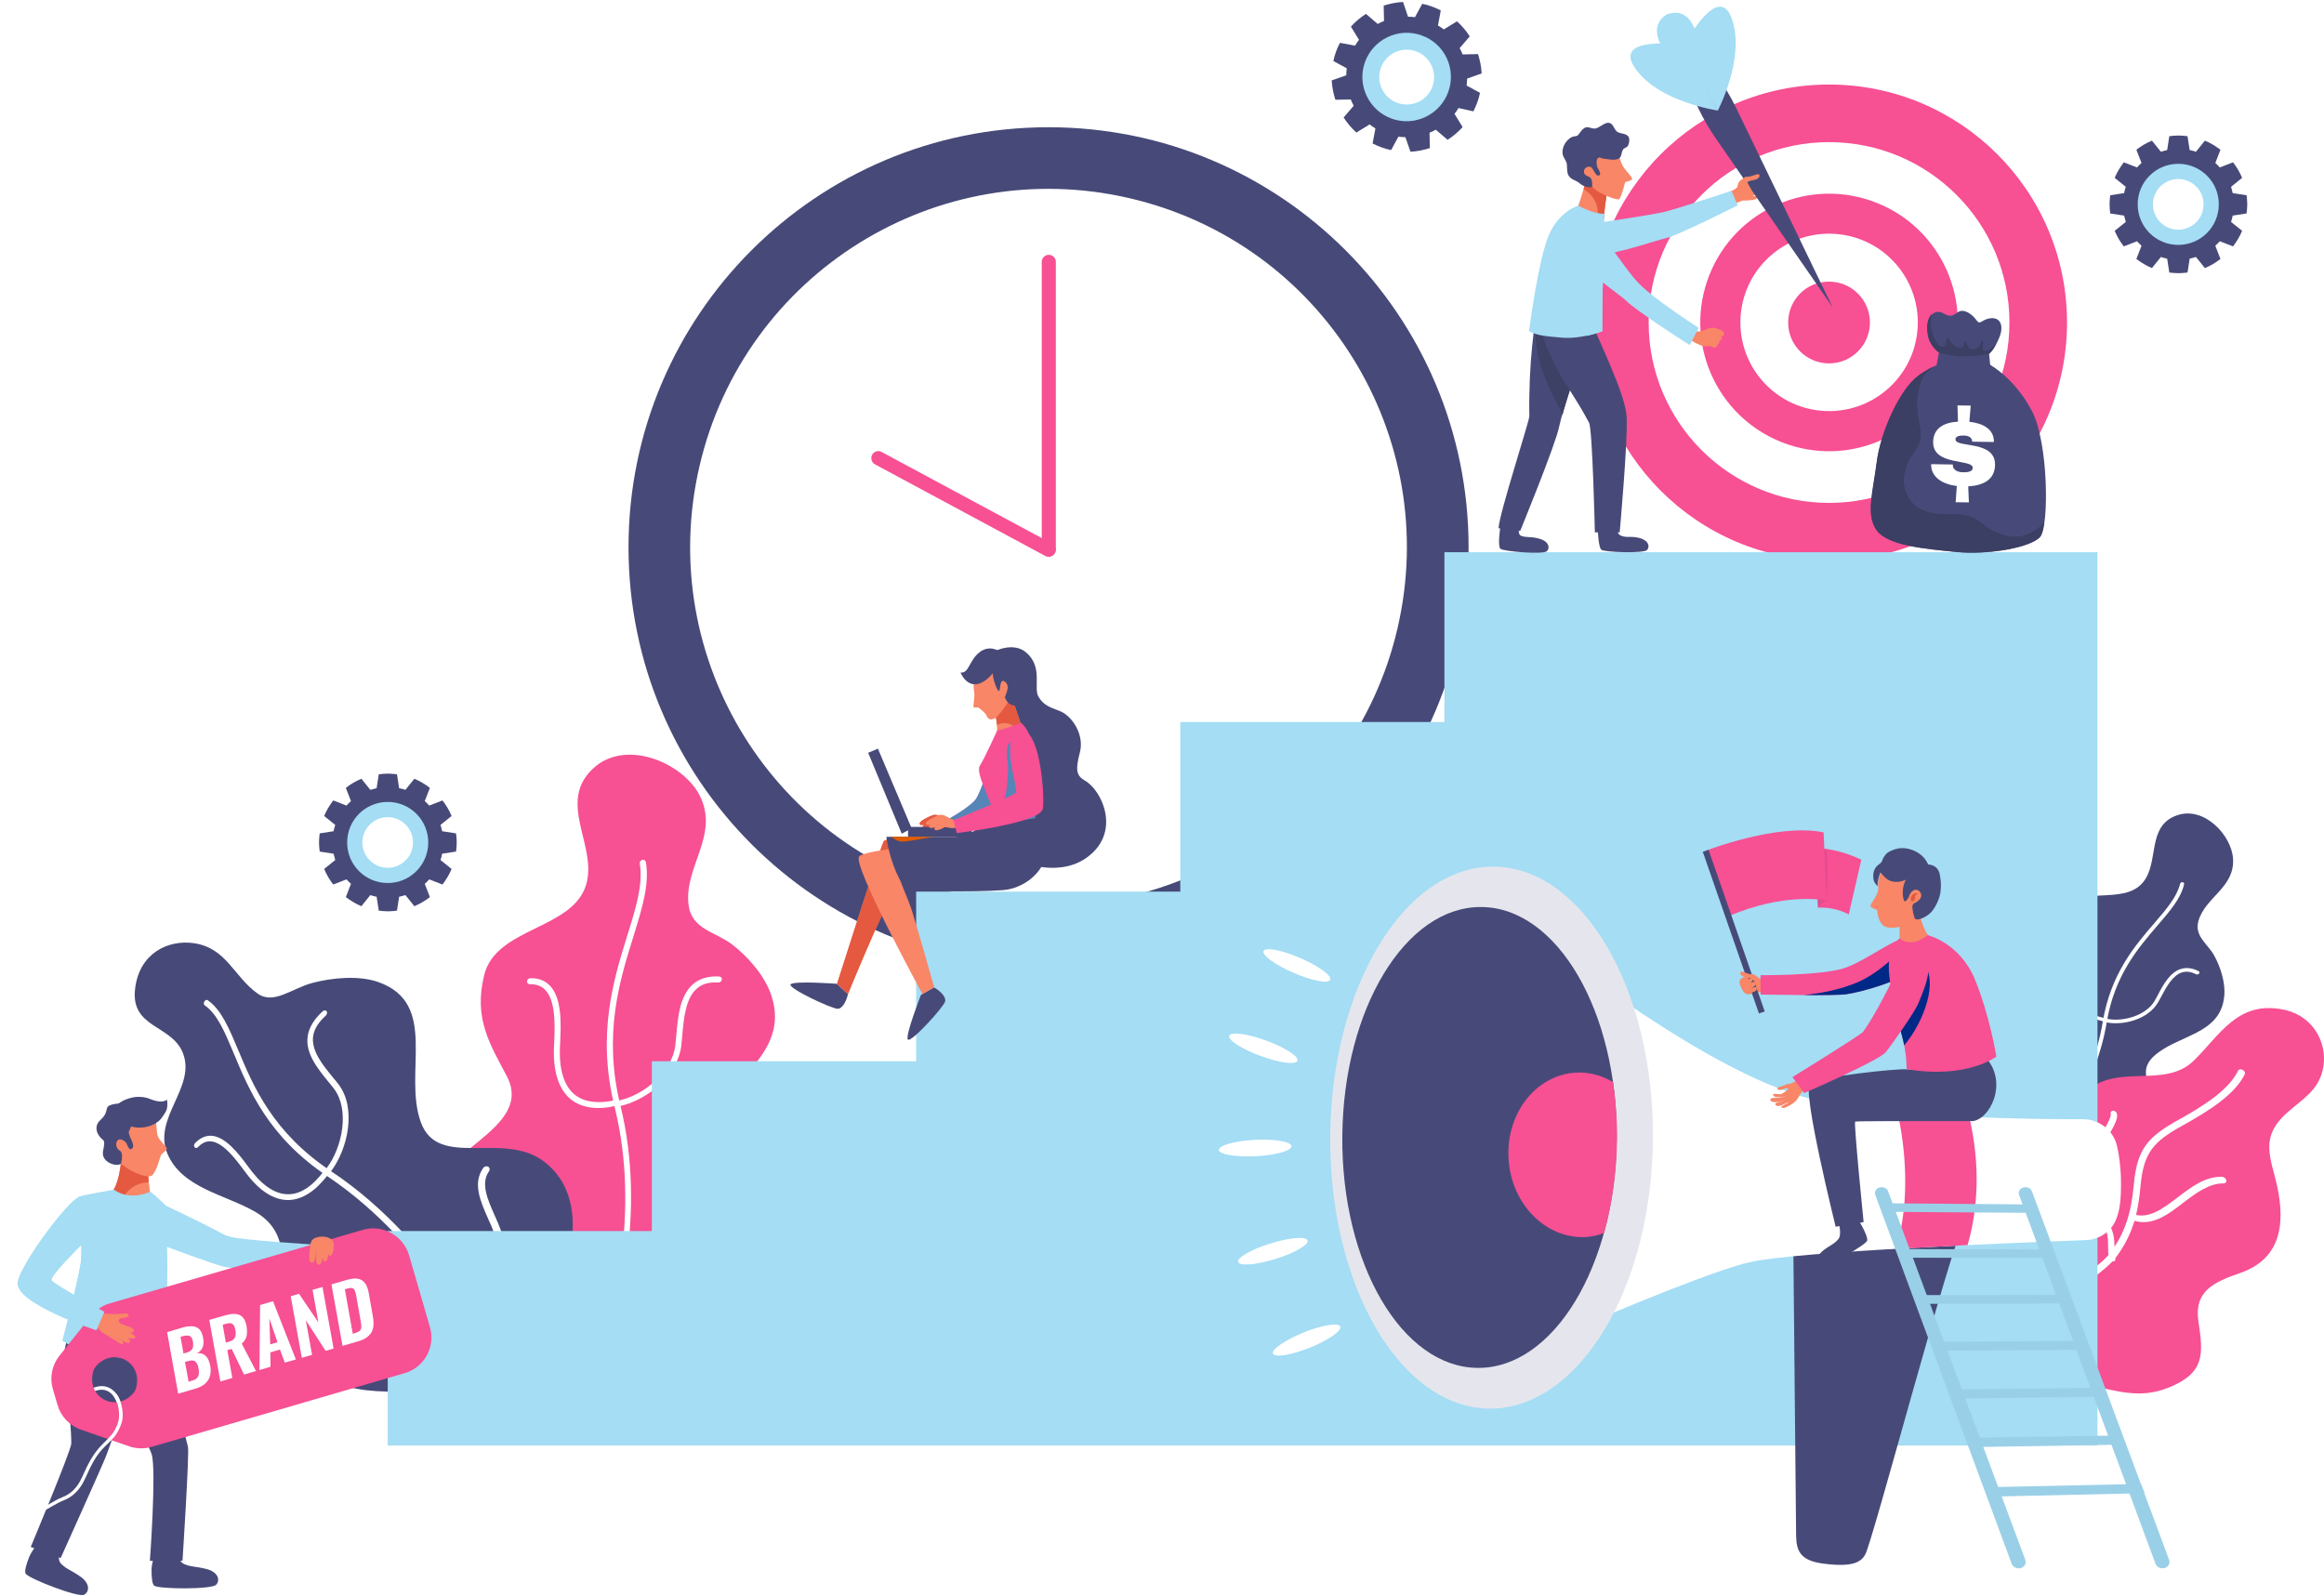 <svg width="476" height="327" viewBox="0 0 476 327" fill="none" xmlns="http://www.w3.org/2000/svg">
<g filter="url(#filter0_d_701_8558)">
<path d="M214.763 194.127C262.277 194.127 300.795 155.609 300.795 108.095C300.795 60.581 262.277 22.063 214.763 22.063C167.248 22.063 128.731 60.581 128.731 108.095C128.731 155.609 167.248 194.127 214.763 194.127Z" fill="#474A78"/>
<path d="M286.229 124.736C295.425 85.263 270.881 45.808 231.408 36.612C191.935 27.415 152.48 51.959 143.283 91.433C134.087 130.906 158.631 170.361 198.104 179.557C237.578 188.754 277.032 164.209 286.229 124.736Z" fill="white"/>
<path d="M214.83 109.925C214.017 109.925 213.373 109.281 213.373 108.502V49.621C213.373 48.842 214.017 48.198 214.797 48.198H214.83C215.61 48.198 216.254 48.842 216.254 49.621V108.502C216.254 109.281 215.61 109.925 214.83 109.925Z" fill="#F75093"/>
<path d="M216.085 109.281C215.712 109.993 214.83 110.264 214.119 109.891L179.204 91.112C178.526 90.739 178.255 89.858 178.628 89.18V89.146C179.001 88.468 179.882 88.197 180.56 88.57L215.474 107.349C216.22 107.722 216.457 108.603 216.085 109.281Z" fill="#F75093"/>
</g>
<g filter="url(#filter1_d_701_8558)">
<path d="M374.623 110.807C401.544 110.807 423.368 88.983 423.368 62.062C423.368 35.141 401.544 13.317 374.623 13.317C347.702 13.317 325.879 35.141 325.879 62.062C325.879 88.983 347.702 110.807 374.623 110.807Z" fill="#F75093"/>
<path d="M374.623 99.01C395.029 99.01 411.572 82.468 411.572 62.062C411.572 41.656 395.029 25.114 374.623 25.114C354.217 25.114 337.675 41.656 337.675 62.062C337.675 82.468 354.217 99.01 374.623 99.01Z" fill="white"/>
<path d="M399.61 70.497C404.276 56.7 396.872 41.733 383.075 37.068C369.278 32.403 354.311 39.806 349.645 53.603C344.98 67.401 352.383 82.368 366.181 87.033C379.978 91.698 394.945 84.295 399.61 70.497Z" fill="#F75093"/>
<path d="M392.659 64.333C393.928 54.379 386.886 45.281 376.932 44.013C366.978 42.744 357.88 49.785 356.612 59.74C355.344 69.694 362.385 78.792 372.339 80.06C382.293 81.328 391.391 74.287 392.659 64.333Z" fill="white"/>
<path d="M366.251 62.062C366.251 66.706 370.013 70.435 374.623 70.435C379.267 70.435 382.996 66.672 382.996 62.062C382.996 57.418 379.233 53.689 374.623 53.689C369.979 53.655 366.251 57.418 366.251 62.062Z" fill="#F75093"/>
</g>
<path d="M115.646 269.244C107.206 263.82 85.545 259.278 87.342 246.634C88.867 235.855 109.511 231.346 103.816 220.465C100.46 214.025 96.935 208.737 99.172 199.72C101.613 189.89 117.273 190.466 120.053 181.212C122.426 173.246 113.951 164.365 121.51 157.382C128.222 151.179 139.917 156.331 143.273 162.873C147.476 171.043 140.019 177.551 141.035 185.381C141.68 190.398 146.527 190.839 149.984 193.483C153.306 196.025 156.764 200.059 158.018 203.991C161.849 215.855 149.137 221.075 145.069 230.465C141.273 239.143 153.205 240.702 153.747 248.838C154.357 257.617 143.815 265.447 135.476 267.651C129.748 269.21 120.9 272.634 115.646 269.244Z" fill="#F75093"/>
<path d="M125.137 270.871C125.07 270.871 125.036 270.871 124.968 270.871C124.663 270.837 124.493 270.566 124.595 270.261C124.663 270.057 131.442 249.109 125.883 226.736C122.188 211.821 125.68 200.635 128.527 191.483C130.256 185.958 131.747 181.11 131.036 176.907C130.968 176.568 131.205 176.229 131.544 176.127C131.917 176.026 132.222 176.263 132.29 176.602C133.069 181.11 131.51 186.093 129.748 191.788C126.934 200.805 123.476 211.821 127.07 226.431C132.663 249.075 125.748 270.261 125.68 270.464C125.612 270.667 125.375 270.837 125.137 270.871Z" fill="white"/>
<path d="M126.9 226.533C126.595 226.567 126.358 226.363 126.29 226.092C126.256 225.787 126.459 225.482 126.798 225.414C131.849 224.329 137.68 219.55 138.324 214.126C138.391 213.482 138.459 212.77 138.527 212.025C138.832 208.432 139.205 203.923 141.985 201.55C143.34 200.398 145.171 199.889 147.34 200.025C147.679 200.059 147.917 200.33 147.849 200.669C147.781 201.008 147.51 201.245 147.137 201.245C145.273 201.144 143.849 201.516 142.764 202.466C140.391 204.466 140.052 208.703 139.747 212.059C139.68 212.804 139.612 213.55 139.544 214.194C138.798 220.33 132.459 225.38 126.968 226.567C126.968 226.499 126.934 226.533 126.9 226.533Z" fill="white"/>
<path d="M123.239 226.94C120.799 227.075 118.765 226.533 117.172 225.38C114.663 223.516 113.375 220.025 113.443 215.245C113.443 214.77 113.477 214.228 113.511 213.618C113.646 210.16 113.884 204.906 111.578 202.669C110.799 201.923 109.816 201.584 108.562 201.618C108.223 201.618 107.918 201.347 107.951 201.008C107.951 200.669 108.257 200.398 108.596 200.364C110.189 200.33 111.511 200.805 112.494 201.754C115.172 204.33 114.9 209.923 114.731 213.55C114.697 214.16 114.697 214.669 114.663 215.143C114.595 219.584 115.714 222.77 117.951 224.397C119.849 225.787 122.561 226.126 126.019 225.346C126.358 225.279 126.663 225.448 126.731 225.753C126.765 226.058 126.561 226.363 126.222 226.431C125.171 226.77 124.154 226.906 123.239 226.94Z" fill="white"/>
<path d="M129.985 261.956C129.273 262.024 128.561 261.99 127.883 261.786C127.578 261.718 127.442 261.413 127.578 261.142C127.714 260.871 128.019 260.702 128.324 260.769C131.815 261.718 137.205 257.685 139.273 255.176C140.12 254.125 140.73 252.532 141.374 250.837C142.493 247.82 143.679 244.702 146.662 243.753C147.001 243.651 147.306 243.787 147.34 244.092C147.408 244.363 147.205 244.668 146.9 244.77C144.561 245.515 143.476 248.329 142.459 251.075C141.781 252.837 141.171 254.532 140.188 255.719C138.324 258.024 133.883 261.583 129.985 261.956Z" fill="white"/>
<path d="M124.832 262.227C124.087 262.295 123.341 262.261 122.561 262.092C118.256 261.143 114.595 256.668 113.172 253.855C112.426 252.329 112.29 250.092 112.189 247.719C111.985 243.889 111.782 239.923 108.968 238.872C108.663 238.77 108.528 238.431 108.697 238.126C108.833 237.855 109.206 237.685 109.511 237.821C112.968 239.109 113.206 243.618 113.375 247.584C113.477 249.855 113.578 252.024 114.256 253.346C115.544 255.888 119.002 260.193 122.934 261.075C124.46 261.414 125.917 261.176 127.239 260.397C127.51 260.227 127.883 260.295 128.019 260.532C128.154 260.77 128.053 261.109 127.781 261.278C126.866 261.82 125.849 262.126 124.832 262.227Z" fill="white"/>
<path d="M413.741 231.855C410.114 226.465 398.419 218.228 402.724 211.177C406.385 205.177 419.775 207.787 419.199 199.889C418.86 195.211 418.114 191.178 421.775 186.398C425.741 181.212 434.893 185.551 438.893 180.771C442.351 176.67 439.571 169.212 445.876 167.009C451.469 165.043 457.062 171.11 457.367 175.856C457.774 181.788 451.706 183.72 450.283 188.635C449.401 191.754 452.147 193.279 453.503 195.72C454.825 198.093 455.842 201.347 455.571 204.025C454.825 212.059 445.944 211.889 441.096 216.397C436.622 220.567 443.3 224.567 441.537 229.516C439.639 234.872 431.402 236.838 425.876 235.99C422.114 235.448 415.978 235.177 413.741 231.855Z" fill="#474A78"/>
<path d="M418.961 235.245C418.927 235.245 418.894 235.211 418.86 235.211C418.69 235.109 418.656 234.906 418.792 234.77C418.894 234.668 428.283 223.991 430.69 209.279C432.317 199.483 437.232 193.754 441.3 189.042C443.74 186.195 445.876 183.72 446.52 181.042C446.588 180.839 446.791 180.669 447.029 180.703C447.266 180.737 447.401 180.941 447.334 181.178C446.656 184.059 444.452 186.602 441.944 189.517C437.944 194.161 433.097 199.788 431.503 209.381C429.029 224.228 419.504 235.041 419.402 235.143C419.3 235.245 419.097 235.278 418.961 235.245Z" fill="white"/>
<path d="M431.368 209.381C431.198 209.313 431.063 209.144 431.131 208.974C431.165 208.771 431.402 208.669 431.605 208.703C434.893 209.347 439.571 208.025 441.334 204.974C441.537 204.601 441.774 204.194 441.978 203.788C443.063 201.72 444.452 199.144 446.723 198.466C447.842 198.127 449.029 198.296 450.283 198.906C450.486 199.008 450.554 199.245 450.418 199.415C450.317 199.584 450.079 199.652 449.842 199.584C448.757 199.042 447.808 198.906 446.927 199.178C445.029 199.754 443.707 202.161 442.69 204.093C442.452 204.533 442.215 204.94 442.012 205.313C440.012 208.771 434.961 210.127 431.402 209.415L431.368 209.381Z" fill="white"/>
<path d="M429.063 208.703C427.571 208.16 426.487 207.313 425.876 206.228C424.86 204.499 424.995 202.093 426.249 199.279C426.385 199.008 426.521 198.669 426.69 198.33C427.673 196.33 429.131 193.279 428.351 191.347C428.08 190.703 427.605 190.263 426.826 189.957C426.622 189.856 426.521 189.652 426.622 189.449C426.724 189.246 426.961 189.144 427.165 189.246C428.114 189.618 428.792 190.263 429.131 191.076C430.046 193.279 428.487 196.534 427.436 198.635C427.266 198.974 427.131 199.279 426.995 199.584C425.809 202.194 425.673 204.364 426.554 205.923C427.334 207.245 428.859 208.127 431.097 208.533C431.334 208.567 431.436 208.771 431.402 208.974C431.368 209.177 431.131 209.279 430.927 209.245C430.249 209.076 429.639 208.906 429.063 208.703Z" fill="white"/>
<path d="M424.114 231.211C423.673 231.075 423.266 230.872 422.894 230.567C422.724 230.431 422.724 230.228 422.86 230.092C422.995 229.956 423.233 229.956 423.402 230.092C425.232 231.55 429.436 230.533 431.334 229.55C432.114 229.143 432.859 228.363 433.673 227.516C435.131 226.024 436.622 224.465 438.622 224.668C438.859 224.668 438.995 224.872 438.961 225.041C438.927 225.211 438.724 225.346 438.52 225.346C436.927 225.177 435.571 226.6 434.283 227.956C433.436 228.838 432.622 229.685 431.741 230.126C430.08 231.007 426.521 231.99 424.114 231.211Z" fill="white"/>
<path d="M420.961 230.024C420.521 229.889 420.08 229.651 419.673 229.346C417.368 227.685 416.351 224.092 416.216 222.058C416.148 220.974 416.656 219.618 417.199 218.16C418.046 215.855 418.961 213.448 417.572 212.092C417.436 211.957 417.436 211.72 417.605 211.584C417.775 211.448 418.012 211.448 418.182 211.618C419.91 213.279 418.894 216.025 417.978 218.397C417.47 219.787 416.961 221.075 417.029 222.058C417.131 223.889 418.08 227.346 420.182 228.872C420.995 229.448 421.91 229.685 422.927 229.584C423.131 229.55 423.334 229.685 423.368 229.855C423.402 230.024 423.266 230.194 423.029 230.228C422.283 230.295 421.605 230.228 420.961 230.024Z" fill="white"/>
<path d="M415.47 281.142C406.894 276.125 400.284 271.956 402.318 261.244C403.335 255.82 406.216 252.668 411.877 250.939C416.453 249.549 418.69 249.244 420.521 244.804C423.402 237.787 421.504 229.956 426.995 224.024C433.029 217.482 443.164 223.177 449.232 217.347C454.622 212.16 458.215 204.872 467.706 206.804C475.808 208.465 478.18 217.652 473.909 222.974C471.503 225.99 467.672 227.685 465.774 231.109C463.943 234.397 465.062 237.685 466.011 241.312C468.113 249.481 467.876 257.583 458.893 260.735C453.503 262.6 449.334 264.396 450.283 270.701C451.3 277.447 451.639 281.277 444.012 284.294C438.317 286.531 433.673 284.972 427.809 283.684C422.351 282.498 414.894 282.226 410.385 278.26L415.47 281.142Z" fill="#F75093"/>
<path d="M419.538 276.193C418.961 275.006 418.622 273.82 418.555 272.701C418.283 267.854 422.961 264.329 427.131 261.108C429.232 259.515 431.232 257.99 432.317 256.498C435.198 252.532 436.486 248.736 437.063 242.532C437.707 235.312 439.978 232.838 446.147 229.414C451.333 226.533 456.52 223.245 458.384 219.346C458.52 219.041 458.96 218.94 459.333 219.143C459.706 219.346 459.91 219.719 459.774 220.024C457.774 224.194 452.418 227.55 447.062 230.533C441.096 233.821 439.029 236.058 438.419 242.973C437.944 248.261 436.927 252.769 433.469 257.447C432.317 259.007 430.249 260.566 428.114 262.227C424.046 265.312 419.572 268.701 419.809 273.04C419.91 274.735 420.69 276.464 422.249 278.362C422.487 278.667 422.521 279.074 422.317 279.243C422.08 279.413 421.707 279.311 421.436 278.972C420.588 278.057 419.978 277.108 419.538 276.193Z" fill="white"/>
<path d="M436.181 249.447C436.114 249.312 436.08 249.176 436.08 249.041C436.114 248.702 436.453 248.566 436.825 248.668C440.046 249.82 442.927 247.617 446.012 245.278C448.723 243.21 451.571 241.007 455.062 241.041C455.469 241.041 455.876 241.346 455.978 241.719C456.079 242.092 455.842 242.397 455.469 242.397C452.418 242.363 449.706 244.431 447.096 246.431C443.91 248.871 440.656 251.346 436.724 249.922C436.453 249.786 436.283 249.651 436.181 249.447Z" fill="white"/>
<path d="M432.046 257.922C432.012 257.854 431.978 257.752 431.944 257.685C431.775 256.701 431.775 255.922 431.775 255.142C431.775 253.922 431.775 252.837 431.029 251.312C430.656 250.498 430.181 249.786 429.741 249.075C428.826 247.617 427.876 246.092 427.707 244.024C427.47 241.075 428.114 237.685 429.673 233.855C429.876 233.312 430.283 232.6 430.724 231.855C431.334 230.77 432.486 228.736 432.317 228.194C432.215 227.855 432.385 227.55 432.724 227.516C433.063 227.482 433.402 227.685 433.537 227.99C433.91 228.939 433.164 230.363 431.876 232.6C431.47 233.346 431.063 234.024 430.859 234.499C429.842 237.007 428.656 240.736 428.961 244.227C429.097 245.956 429.876 247.176 430.792 248.634C431.266 249.38 431.741 250.125 432.181 251.041C433.063 252.871 433.063 254.193 433.097 255.481C433.097 256.193 433.097 256.939 433.266 257.82C433.334 258.159 433.097 258.43 432.724 258.396C432.453 258.362 432.181 258.193 432.046 257.922Z" fill="white"/>
<path d="M90.257 285.108C77.952 284.701 66.901 287.244 60.122 274.871C54.766 265.075 62.291 253.99 52.224 248.194C46.19 244.702 37.275 243.38 34.292 236.329C31.207 228.974 40.258 222.703 37.445 215.652C35.106 209.822 26.631 210.635 27.682 202.432C28.597 195.144 34.495 192.5 39.58 193.178C46.394 194.093 47.817 199.991 52.766 203.517C56.054 205.856 59.749 202.466 63.953 201.347C68.122 200.229 73.579 199.788 77.444 201.144C89.986 205.517 82.528 219.72 86.189 229.855C89.715 239.651 103.07 231.482 111.511 237.99C121.409 245.583 117.172 261.888 109.748 270.363C104.867 275.922 98.562 285.379 90.257 285.108Z" fill="#474A78"/>
<path d="M101.443 280.769C101.375 280.803 101.341 280.837 101.274 280.871C100.901 281.006 100.46 280.837 100.291 280.498C100.155 280.227 88.562 255.346 67.105 240.973C55.004 232.906 51.004 223.279 47.885 215.787C46.055 211.415 44.495 207.686 41.919 205.923C41.716 205.788 41.682 205.449 41.851 205.144C42.021 204.838 42.326 204.737 42.529 204.872C45.309 206.771 46.902 210.601 48.8 215.109C51.885 222.499 55.851 231.956 67.783 239.889C89.681 254.397 101.511 279.684 101.613 279.955C101.748 280.26 101.68 280.566 101.443 280.769Z" fill="white"/>
<path d="M67.749 240.092C67.512 240.329 67.207 240.363 66.969 240.16C66.732 239.956 66.698 239.583 66.902 239.278C70.19 234.939 71.613 227.279 68.427 223.041C68.054 222.533 67.613 222.024 67.173 221.482C65.071 218.872 62.461 215.72 63.037 212.16C63.308 210.432 64.359 208.737 66.088 207.143C66.359 206.906 66.732 206.906 66.902 207.143C67.071 207.381 67.003 207.754 66.732 208.025C65.241 209.381 64.393 210.737 64.156 212.126C63.647 215.143 66.088 218.126 68.088 220.567C68.562 221.109 68.969 221.652 69.376 222.16C73.003 226.974 71.342 235.245 67.749 239.99C67.783 240.058 67.749 240.092 67.749 240.092Z" fill="white"/>
<path d="M65.139 242.939C63.342 244.668 61.444 245.617 59.546 245.787C56.597 246.024 53.614 244.329 50.902 240.94C50.631 240.601 50.36 240.228 50.021 239.787C48.224 237.38 45.546 233.753 42.936 233.787C42.089 233.787 41.309 234.194 40.529 234.974C40.326 235.211 40.021 235.211 39.851 234.974C39.682 234.77 39.716 234.397 39.919 234.194C40.868 233.177 41.919 232.669 43.038 232.635C46.089 232.601 48.936 236.397 50.834 238.973C51.139 239.38 51.444 239.787 51.715 240.126C54.224 243.278 56.902 244.838 59.546 244.6C61.851 244.397 64.122 242.838 66.291 239.923C66.495 239.618 66.868 239.55 67.105 239.753C67.342 239.956 67.376 240.329 67.173 240.634C66.529 241.482 65.817 242.262 65.139 242.939Z" fill="white"/>
<path d="M98.291 268.363C97.613 268.939 96.833 269.379 95.986 269.651C95.613 269.786 95.206 269.583 95.104 269.21C94.969 268.837 95.172 268.464 95.545 268.329C100.019 266.871 101.952 259.075 101.782 255.143C101.714 253.515 100.867 251.583 99.952 249.583C98.392 246.024 96.765 242.397 98.969 239.245C99.206 238.906 99.647 238.804 99.986 238.973C100.325 239.177 100.392 239.584 100.155 239.923C98.392 242.397 99.884 245.719 101.308 248.939C102.257 251.075 103.172 253.109 103.24 254.973C103.443 258.566 102.053 265.278 98.291 268.363Z" fill="white"/>
<path d="M93.274 272.159C92.596 272.701 91.816 273.176 90.901 273.515C85.952 275.379 79.071 273.413 75.681 271.684C73.918 270.769 72.189 268.837 70.393 266.837C67.579 263.685 64.766 260.498 61.885 261.379C61.58 261.481 61.275 261.278 61.207 260.973C61.139 260.668 61.342 260.329 61.614 260.227C65.139 259.142 68.359 262.735 71.274 265.99C73.003 267.922 74.664 269.786 76.223 270.566C79.274 272.091 85.884 273.989 90.359 272.294C92.155 271.617 93.376 270.43 94.053 268.769C94.189 268.43 94.596 268.227 94.969 268.362C95.341 268.498 95.511 268.871 95.375 269.244C94.935 270.396 94.223 271.379 93.274 272.159Z" fill="white"/>
<path d="M429.605 113.112H295.845V147.89H241.745V182.635H187.645V217.38H133.51V252.159H79.41V296.091H429.605V113.112Z" fill="#A4DDF4"/>
<path d="M354.149 39.317C354.149 39.317 355.234 41.961 355.2 41.859C355.132 41.791 356.861 41.046 356.963 41.08C357.064 41.113 358.488 41.046 359.064 40.944C359.641 40.842 360.081 40.435 360.285 40.334C360.488 40.198 360.827 39.791 360.522 39.724C360.251 39.656 359.946 40.029 359.742 40.096C359.573 40.164 358.929 40.164 358.929 40.164C358.929 40.164 359.166 40.063 359.607 39.859C360.149 39.622 360.997 39.317 361.132 39.147C361.302 38.978 361.268 38.639 360.827 38.741C360.319 38.842 359.844 39.08 359.742 39.114C359.641 39.147 358.827 39.419 358.827 39.419C358.827 39.419 359.539 39.147 359.776 39.046C360.047 38.91 360.827 38.605 361.336 38.402C361.81 38.198 361.708 37.656 361.268 37.69C360.963 37.724 359.878 38.3 359.708 38.368C359.539 38.435 358.793 38.775 358.793 38.775C358.793 38.775 359.675 38.368 359.844 38.266C359.98 38.164 360.997 37.791 361.098 37.486C361.166 37.351 361.098 37.046 360.759 37.114C360.352 37.181 359.776 37.419 359.505 37.554C359.302 37.656 357.878 38.334 357.573 38.368C357.302 38.368 356.963 38.334 356.963 37.995L356.488 37.114C356.488 37.114 356.149 37.283 355.98 38.096C355.878 38.435 355.132 38.978 354.149 39.317Z" fill="#F88667"/>
<path d="M324.489 49.825C324.489 47.622 326.218 45.825 328.387 45.486C331.946 44.944 338.556 43.927 340.556 43.486C343.336 42.842 354.658 39.079 354.658 39.079L355.912 42.062C355.912 42.062 343.573 48.266 341.37 48.74C339.167 49.215 327.777 53.249 325.574 51.994C324.76 51.52 324.489 50.706 324.489 49.825Z" fill="#A4DDF4"/>
<path d="M324.997 35.724C325.065 35.791 325.133 35.859 325.201 35.927C325.845 36.571 326.489 37.215 327.235 37.69C327.675 37.995 328.387 38.198 328.794 38.503C328.963 38.639 329.099 38.74 329.268 38.842C329.031 40.096 328.489 43.452 328.557 44.74C328.557 44.74 324.489 44.469 323.031 42.808C323.031 42.808 324.692 38.3 324.997 35.724Z" fill="#F88667"/>
<path d="M327.167 42.503C326.896 41.351 326.252 40.232 325.336 39.452C325.031 39.181 324.692 38.944 324.353 38.741C324.658 37.69 324.896 36.605 324.997 35.758C325.065 35.825 325.133 35.893 325.201 35.961C325.845 36.605 326.489 37.249 327.235 37.724C327.675 38.029 328.387 38.232 328.794 38.537C328.963 38.673 329.099 38.774 329.268 38.876C329.031 40.13 328.489 43.486 328.557 44.774C328.557 44.774 327.845 44.706 326.93 44.537C327.235 43.893 327.336 43.181 327.167 42.503Z" fill="#E45940"/>
<path d="M327.235 108.027C327.235 108.027 327.336 112.061 327.98 112.603C328.624 113.145 336.658 113.383 337.336 112.671C338.014 111.925 337.607 110.705 335.912 110.23C334.048 109.722 333.167 110.23 332.014 109.722C330.862 109.247 331.167 107.417 331.167 107.417L327.235 108.027Z" fill="#474A78"/>
<path d="M307.303 107.891C307.303 107.891 306.693 111.824 307.303 112.4C307.913 112.976 316.082 113.62 316.828 112.908C317.54 112.196 317.201 110.942 315.472 110.4C313.642 109.824 312.76 110.196 311.574 109.756C310.659 109.417 311.269 107.552 311.269 107.552L307.303 107.891Z" fill="#474A78"/>
<path d="M313.235 85.248C313.066 74.062 314.32 66.401 314.896 62.774C316.218 62.808 317.574 62.944 318.896 63.554C321.337 64.672 323.811 65.757 326.286 66.808C324.286 70.943 319.913 84.468 319.37 87.282C318.726 90.807 311.371 108.739 311.371 108.739L306.93 108.197C307.032 105.315 313.269 86.197 313.235 85.248Z" fill="#474A78"/>
<path d="M322.387 65.147C323.675 65.791 325.031 66.265 326.353 66.774C324.387 70.842 320.794 82.062 320.014 85.045C319.404 83.146 316.387 78.604 315.201 73.621C314.421 70.299 314.286 66.842 314.828 63.452V63.418C317.303 63.587 319.743 63.859 322.387 65.147Z" fill="#3D4166"/>
<path d="M319.065 64.537C320.794 65.113 323.947 65.96 326.353 66.808C328.014 71.011 332.929 80.909 333.167 85.383C333.438 90.333 331.743 109.044 331.743 109.044H326.658C326.658 109.044 326.184 87.96 325.472 86.604C323.133 82.129 320.523 78.604 319.031 75.824C316.557 71.147 315.709 68.164 315.269 65.994C315.065 65.045 314.218 61.791 315.879 60.774C317.201 61.113 317.608 64.028 319.065 64.537Z" fill="#474A78"/>
<path d="M328.184 67.825C328.184 67.825 323.913 69.553 319.709 69.147C316.591 68.841 314.964 68.808 313.167 67.825C313.167 67.825 315.133 52.639 317.37 47.825C319.608 43.045 323.303 42.13 323.303 42.13C323.303 42.13 326.218 43.825 328.591 43.791C328.591 43.791 328.523 53.147 328.353 56.876C328.15 60.571 328.184 67.825 328.184 67.825Z" fill="#A4DDF4"/>
<path d="M328.387 55.452C328.387 55.045 328.421 54.605 328.421 54.164C328.421 54.096 328.421 54.062 328.421 53.995C328.421 53.554 328.455 53.113 328.455 52.639C328.455 52.571 328.455 52.469 328.455 52.401C328.455 51.893 328.489 51.35 328.489 50.842C328.489 50.842 328.489 50.842 328.489 50.808C328.286 50.808 328.116 50.808 327.913 50.774C326.421 50.469 325.133 49.656 323.845 48.91C323.642 48.774 323.404 48.673 323.167 48.571C322.896 50.571 323.811 53.011 324.184 54.605C325.269 59.011 325.845 64.537 324.93 68.808C326.828 68.401 328.184 67.859 328.184 67.859C328.184 67.859 328.15 60.605 328.319 56.876C328.319 56.537 328.353 56.164 328.353 55.757C328.387 55.622 328.387 55.554 328.387 55.452Z" fill="#A4DDF4"/>
<path d="M322.896 31.927C322.896 31.927 324.625 28.3 326.93 28.47C329.235 28.605 330.726 28.978 331.031 29.893C331.336 30.775 331.845 33.215 332.455 34.13C333.031 35.046 334.319 36.232 334.285 36.639C334.252 37.046 332.929 37.181 332.862 37.351C332.794 37.52 332.082 40.503 331.608 40.808C331.133 41.113 326.692 39.385 326.014 38.063C325.303 36.741 322.692 34.266 322.896 31.927Z" fill="#F88667"/>
<path d="M327.574 32.266C327.811 32.266 328.082 32.436 328.252 32.469C328.591 32.537 328.93 32.571 329.268 32.605C329.946 32.707 330.624 32.808 331.302 32.605C332.285 32.266 331.98 31.283 332.455 30.605C332.692 30.266 333.167 30.266 333.404 29.893C333.641 29.52 333.709 29.012 333.709 28.605C333.709 27.554 332.658 27.453 331.845 27.249C330.896 27.012 330.862 26.503 330.387 25.792C329.268 24.029 327.675 26.47 326.455 26.334C325.811 26.266 325.167 25.86 324.557 26.198C324.014 26.503 323.709 27.046 323.336 27.52C322.964 28.029 322.591 27.826 322.048 28.029C321.642 28.165 321.201 28.571 320.93 28.876C320.286 29.588 319.879 30.707 320.082 31.656C320.252 32.469 320.896 32.91 320.93 33.758C320.964 34.435 320.93 35.283 321.235 35.893C321.709 36.808 322.794 36.91 323.506 37.52C324.184 38.096 325.167 38.537 326.082 38.3C326.184 37.656 326.116 36.605 325.574 36.266C325.336 36.13 325.065 36.13 324.726 35.825C324.082 35.317 324.455 33.995 325.675 34.164C326.387 34.266 326.726 36.266 327.506 35.927C328.116 35.69 327.37 34.673 327.201 34.334C326.997 33.893 326.862 32.741 327.302 32.368C327.404 32.266 327.506 32.266 327.574 32.266Z" fill="#474A78"/>
<path d="M346.895 67.892C347.132 67.858 347.404 67.825 347.505 67.858C347.878 67.994 348.556 67.791 348.827 67.689C349.438 67.452 350.387 67.045 351.031 67.147C351.404 67.214 353.607 67.723 353.065 68.638C352.997 68.774 352.726 68.943 352.658 68.909C352.421 68.808 351.776 68.604 351.776 68.604C351.776 68.604 352.251 68.774 352.353 68.841C352.454 68.909 352.59 68.977 352.658 69.079C352.793 69.282 352.59 69.689 352.387 69.723C352.183 69.791 352.048 69.587 351.878 69.519C352.048 69.655 352.353 69.723 352.149 70.197C351.912 70.706 351.776 70.401 351.539 70.333C351.471 70.299 351.37 70.265 351.302 70.231C351.37 70.265 351.709 70.435 351.776 70.469C351.98 70.638 351.539 71.282 351.099 71.214C350.861 71.18 350.251 70.808 350.115 70.875C349.946 70.909 349.776 70.909 349.607 70.943C349.099 70.977 348.59 70.841 348.116 70.638C347.912 70.536 347.505 70.367 347.302 70.265C346.794 69.994 346.217 69.553 346.082 69.418C346.421 68.808 346.963 68.638 346.895 67.892Z" fill="#F88667"/>
<path d="M346.116 70.672L347.912 67.147C347.912 67.147 339.031 61.452 335.811 58.198C332.556 54.944 329.065 48.266 326.591 47.859C324.116 47.452 321.641 48.808 323.065 52.232C324.489 55.689 331.743 60.232 333.234 61.757C334.692 63.282 344.658 69.859 346.116 70.672Z" fill="#A4DDF4"/>
<path d="M341.573 2.877C342.624 2.606 346.048 1.385 347.743 7.792C349.37 13.894 350.827 22.063 350.827 22.063C350.827 22.063 345.234 15.928 341.336 10.945C337.302 5.724 340.556 3.352 341.573 2.877Z" fill="#A4DDF4"/>
<path d="M346.353 8.267L351.573 15.419C353.132 17.555 354.522 19.86 355.675 22.266L375.335 62.91L351.438 28.368C348.726 24.47 346.692 20.165 345.336 15.623L343.709 10.029C344.692 9.656 345.607 9.046 346.353 8.267Z" fill="#474A78"/>
<path d="M351.81 22.707C351.81 22.707 357.539 11.86 354.726 3.894C351.946 -4.072 344.929 9.351 344.929 9.351L351.81 22.707Z" fill="#A4DDF4"/>
<path d="M351.844 22.639C351.844 22.639 339.675 20.91 334.896 13.961C330.082 7.046 345.065 9.216 345.065 9.216L351.844 22.639Z" fill="#A4DDF4"/>
<path d="M356.624 39.453C356.759 39.385 358.59 38.944 358.725 38.91L357.912 37.385C357.98 36.978 359.437 36.91 359.776 36.707C360.759 36.198 360.386 35.554 359.912 35.69C359.607 35.791 358.895 35.995 358.624 36.097C358.353 36.232 357.878 36.164 357.607 36.198C357.336 36.232 356.556 36.944 356.319 37.08C356.115 37.215 355.844 37.995 355.844 38.435C355.844 39.181 356.285 39.588 356.624 39.453Z" fill="#F88667"/>
<path d="M367.268 251.074L367.878 314.497C367.912 317.785 368.827 319.717 373.539 320.293C379.403 321.039 381.166 320.022 382.047 318.395C383.674 315.378 399.64 254.769 402.284 250.634C404.928 246.566 367.268 251.074 367.268 251.074Z" fill="#474A78"/>
<path d="M426.588 229.244C429.91 229.244 432.859 231.482 433.605 234.736C434.046 236.634 434.385 239.075 434.419 242.125C434.453 245.752 434.181 248.091 433.3 250.057C432.215 252.464 429.775 253.956 427.165 254.023C414.283 254.498 367.912 256.295 358.251 258.566C346.997 261.21 309.303 277.955 309.303 277.955L316.489 193.177C316.489 193.177 351.132 221.244 373.098 225.617C390.148 229.007 415.978 229.278 426.588 229.244Z" fill="white"/>
<path d="M402.996 255.041C398.216 255.278 393.199 255.515 388.318 255.82C391.403 245.888 390.182 234.533 388.623 227.753C393.538 228.228 398.521 228.533 403.335 228.77C405.606 238.431 405.199 247.481 402.996 255.041Z" fill="#F75093"/>
<path d="M272.456 232.736C272.219 263.413 286.829 288.362 305.066 288.531C323.302 288.667 338.319 263.955 338.556 233.278C338.794 202.635 324.184 177.652 305.947 177.517C287.71 177.381 272.693 202.092 272.456 232.736Z" fill="#E5E6ED"/>
<path d="M274.931 232.77C274.727 258.837 287.134 280.091 302.659 280.192C318.184 280.328 330.929 259.278 331.133 233.21C331.336 207.143 318.93 185.889 303.405 185.788C287.879 185.652 275.134 206.702 274.931 232.77Z" fill="#474A78"/>
<path d="M308.998 237.583C308.32 228.295 314.421 220.296 322.591 219.719C325.37 219.516 328.048 220.262 330.387 221.652C330.929 225.38 331.235 229.245 331.201 233.244C331.133 240.126 330.184 246.668 328.557 252.566C327.438 252.973 326.252 253.278 325.031 253.38C316.828 253.922 309.642 246.871 308.998 237.583Z" fill="#F75093"/>
<path d="M358.047 203.652C358.149 202.669 358.217 201.753 357.675 200.804C358.149 200.872 358.861 200.974 358.827 200.669C358.759 200.296 358.692 199.753 358.963 199.787C359.234 199.821 359.437 199.991 359.675 200.16C360.183 200.499 360.725 200.533 361.336 200.567C361.539 201.211 362.081 202.228 361.742 202.906C361.573 203.279 360.59 203.109 360.149 203.245C359.437 203.55 358.624 203.618 358.047 203.652Z" fill="#F88667"/>
<path d="M371.606 173.72C371.606 173.72 375.674 173.483 381.233 176.093L378.657 187.313C378.657 187.313 376.013 185.72 372.386 185.923L371.606 173.72Z" fill="#F75093"/>
<path d="M374.318 179.618C374.284 177.754 374.183 175.89 374.149 174.025C372.59 173.754 371.64 173.754 371.64 173.754L372.386 185.957C373.437 184.364 373.945 184.703 374.149 184.5C374.115 182.872 374.318 181.211 374.318 179.618Z" fill="#E04C8F"/>
<path d="M349.302 174.297C349.302 174.297 363.912 168.534 373.505 170.5L374.149 184.466C374.149 184.466 365.64 182.601 353.878 187.754L349.302 174.297Z" fill="#F75093"/>
<path d="M349.949 174.072L348.764 174.483L360.264 207.595L361.449 207.183L349.949 174.072Z" fill="#474A78"/>
<path d="M360.59 203.72V199.754C360.59 199.754 372.386 199.855 377.335 198.432C382.284 197.008 388.928 191.178 391.572 192.127C394.216 193.076 395.911 195.754 392.623 198.33C389.335 200.906 381.572 203.143 378.183 203.652C375.844 204.025 362.454 203.72 360.59 203.72Z" fill="#F75093"/>
<path d="M380.352 201.245C384.521 199.516 388.454 195.754 391.809 192.228C394.318 193.245 395.809 195.855 392.623 198.33C389.335 200.906 381.572 203.143 378.183 203.652C377.03 203.821 373.2 203.855 369.403 203.821C373.166 203.449 376.895 202.703 380.352 201.245Z" fill="#002987"/>
<path d="M380.454 249.549C380.454 249.549 382.759 253.278 382.42 254.159C382.081 255.041 374.047 259.685 372.996 259.312C371.912 258.939 371.708 257.651 373.132 256.396C374.42 255.244 375.674 254.905 376.555 253.786C377.301 252.803 376.555 250.295 376.555 250.295L380.454 249.549Z" fill="#474A78"/>
<path d="M393.911 217.957C393.911 217.957 392.318 219.279 390.623 219.041C388.928 218.804 372.42 220.533 370.725 221.923C369.03 223.312 375.979 251.278 375.979 251.278L381.708 250.329C381.708 250.329 379.64 229.889 379.979 229.753C380.318 229.617 388.996 229.651 403.775 229.651C407.368 229.651 411.402 222.058 406.86 216.77L393.911 217.957Z" fill="#474A78"/>
<path d="M391.335 186.839C391.911 186.601 392.42 186.262 392.894 185.856C393.131 187.551 393.775 190.703 395.504 192.33C395.504 192.33 391.911 193.822 388.996 193.144C388.996 193.144 389.335 189.144 388.725 187.212C389.606 187.279 390.521 187.212 391.335 186.839Z" fill="#F88667"/>
<path d="M393.097 191.686C392.521 189.923 390.759 188.839 388.996 188.805C388.928 188.228 388.86 187.652 388.725 187.212C389.606 187.279 390.521 187.178 391.369 186.839C391.945 186.601 392.453 186.262 392.928 185.856C393.165 187.551 393.809 190.703 395.538 192.33C395.538 192.33 394.657 192.703 393.403 192.974C393.335 192.567 393.233 192.127 393.097 191.686Z" fill="#F88667"/>
<path d="M392.386 177.178C392.386 177.178 388.148 175.856 386.826 176.669C385.504 177.517 384.454 180.127 384.691 181.652C384.928 183.178 383.165 184.974 383.098 185.517C383.064 185.957 384.454 186.296 384.487 186.466C384.521 186.635 384.623 189.449 386.454 189.923C389.064 190.601 392.555 188.5 393.742 186.906C394.928 185.347 396.352 178.127 392.386 177.178Z" fill="#F88667"/>
<path d="M384.488 177.347C384.725 177.11 385.301 176.771 385.437 176.466C385.538 176.229 385.606 175.958 385.742 175.72C386.216 175.042 386.318 174.534 388.25 173.924C389.945 173.381 392.081 173.992 393.403 175.076C393.911 175.483 394.318 175.958 394.623 176.5C394.725 176.67 394.996 177.11 394.928 177.28C394.826 177.483 394.216 177.653 394.013 177.754C393.674 177.958 393.369 178.263 393.064 178.534C391.131 180.093 388.115 181.788 385.979 179.619C385.708 179.347 385.437 179.008 385.165 178.703C384.793 179.551 384.488 180.568 384.589 181.517C384.589 181.517 383.911 181.008 383.742 180.161C383.504 178.737 383.945 177.89 384.488 177.347Z" fill="#474A78"/>
<path d="M393.437 177.212C393.945 176.941 394.894 177.042 395.437 177.144C396.555 177.381 397.165 178.195 397.335 179.28C397.436 179.924 397.538 180.602 397.538 181.28C397.504 182.466 397.47 183.178 397.03 184.296C396.623 185.347 396.081 186.364 395.267 187.11C394.521 187.788 393.03 188.568 392.318 188.263C392.047 188.161 391.606 186.093 391.708 185.585C391.776 185.076 392.047 185.076 392.42 184.839C393.098 184.466 393.843 183.686 393.369 182.873C392.657 181.72 391.369 182.229 390.894 183.856C390.894 183.856 390.386 184.771 390.081 184.602C389.81 184.466 388.487 179.89 393.437 177.212Z" fill="#474A78"/>
<path d="M392.894 183.042C392.894 183.042 392.182 182.737 391.64 183.381C391.131 183.957 391.369 184.907 391.877 184.568C392.386 184.195 392.182 183.89 392.25 183.618C392.352 183.279 392.691 183.042 392.894 183.042Z" fill="#E45940"/>
<path d="M408.894 216.431C408.894 216.431 402.928 221.075 390.521 219.007C390.521 219.007 390.555 215.448 389.504 211.957C388.454 208.465 386.894 201.686 386.86 198.092C386.793 194.059 389.03 192.228 389.03 192.228C389.03 192.228 391.369 194.398 394.826 191.55C394.826 191.55 401.402 193.11 404.487 200.601C407.572 208.092 408.894 216.431 408.894 216.431Z" fill="#F75093"/>
<path d="M393.945 197.415C397.131 200.872 394.047 209.38 390.013 214.126C389.877 213.414 389.708 212.702 389.504 211.957C388.962 210.126 388.284 207.38 387.742 204.669C388.826 203.991 389.742 203.008 390.318 201.584C391.572 198.567 392.352 196.499 393.945 197.415Z" fill="#002987"/>
<path d="M368.013 221.211C367.539 221.583 367.098 221.922 366.522 221.99C366.251 222.024 365.979 222.058 365.742 222.194C365.505 222.329 365.166 222.397 364.895 222.499C364.624 222.566 364.285 222.634 364.081 222.871C363.844 223.143 364.318 223.244 364.624 223.278C364.963 223.278 365.912 222.702 366.183 222.939C366.454 223.177 365.302 223.855 365.064 223.99C364.522 224.295 364.115 224.058 363.539 224.058C363.2 224.058 363.064 224.16 363.268 224.465C363.437 224.702 363.776 224.702 364.047 224.736C364.59 224.77 365.2 224.702 365.708 224.465C365.335 224.702 364.624 224.838 364.183 224.871C363.878 224.905 362.59 224.77 362.59 225.244C362.59 226.193 365.437 225.583 365.844 225.244C365.403 225.516 364.861 225.651 364.352 225.753C364.047 225.821 363.335 225.956 363.708 226.363C364.285 226.939 365.708 225.99 366.42 225.685C366.047 226.058 365.641 226.193 365.132 226.465C364.556 226.77 364.963 227.109 365.641 226.871C365.912 226.77 366.454 226.499 366.556 226.431C367.742 225.787 368.183 225.177 368.793 224.024C369.03 223.617 369.878 223.109 369.776 222.702C369.606 221.956 368.556 221.549 368.013 221.211Z" fill="#F88667"/>
<path d="M367.132 220.635L369.539 223.889C369.539 223.889 384.894 217.245 386.284 215.482C387.674 213.719 392.182 207.279 392.894 205.584C394.521 201.618 396.555 196.872 392.894 196.025C390.894 195.584 389.606 196.093 388.352 199.042C386.657 203.042 383.064 209.414 381.606 211.347C381.03 212.058 367.132 220.635 367.132 220.635Z" fill="#F75093"/>
<path d="M356.319 200.872C356.115 201.211 356.692 202.703 357.268 203.313C357.708 203.787 358.251 203.652 358.692 203.415C359.166 203.109 359.742 203.008 359.81 202.737C359.912 201.618 358.895 202.465 358.42 202.635C358.42 202.635 359.641 202.025 359.641 201.482C359.607 200.499 358.081 201.652 357.641 201.821C358.081 201.72 358.759 201.211 358.827 201.042C359.132 200.804 358.929 200.533 358.861 200.465C358.522 200.16 357.234 201.076 357.234 201.076C357.471 200.906 358.42 200.567 358.047 200.126C357.81 199.821 357.403 200.093 357.2 200.16C356.759 200.296 356.386 200.635 356.319 200.872Z" fill="#F88667"/>
<path d="M359.234 200.838C359.098 200.77 358.963 200.736 358.827 200.703C358.827 200.703 358.827 200.703 358.827 200.669C358.759 200.296 357.336 200.194 357.031 200.025C356.081 199.516 356.454 198.906 356.895 199.042C357.2 199.143 357.878 199.347 358.115 199.448C358.386 199.584 358.827 199.516 359.098 199.55C359.369 199.584 360.115 200.262 360.352 200.397C360.861 200.77 359.776 201.042 359.234 200.838Z" fill="#F88667"/>
<path d="M251.779 212.16C251.474 213.041 254.321 214.872 258.185 216.295C262.05 217.719 265.439 218.16 265.745 217.278C266.05 216.397 263.202 214.567 259.338 213.143C255.474 211.719 252.118 211.279 251.779 212.16Z" fill="white"/>
<path d="M258.796 194.805C258.423 195.652 261.202 197.652 264.965 199.279C268.727 200.906 272.083 201.55 272.456 200.703C272.829 199.855 270.049 197.855 266.287 196.228C262.524 194.601 259.168 193.957 258.796 194.805Z" fill="white"/>
<path d="M253.609 258.498C253.88 259.379 257.27 259.108 261.202 257.888C265.134 256.667 268.083 254.973 267.812 254.091C267.541 253.21 264.151 253.481 260.219 254.701C256.287 255.922 253.338 257.617 253.609 258.498Z" fill="white"/>
<path d="M260.728 277.277C261.067 278.125 264.456 277.582 268.253 276.057C272.049 274.532 274.863 272.599 274.524 271.718C274.185 270.871 270.795 271.413 266.999 272.938C263.202 274.498 260.389 276.43 260.728 277.277Z" fill="white"/>
<path d="M249.643 235.549C249.677 236.465 253.067 237.041 257.168 236.838C261.27 236.634 264.558 235.719 264.524 234.77C264.49 233.855 261.101 233.278 256.999 233.482C252.897 233.685 249.609 234.634 249.643 235.549Z" fill="white"/>
<path d="M420.148 257.685L419.47 255.956L390.487 255.854L391.165 257.617L420.148 257.685Z" fill="#9AD0E7"/>
<path d="M423.877 267.007L423.165 265.244L394.013 265.278L394.657 267.074L423.877 267.007Z" fill="#9AD0E7"/>
<path d="M415.572 248.431L414.894 246.702L385.945 246.465L386.589 248.227L415.572 248.431Z" fill="#9AD0E7"/>
<path d="M427.605 276.464L426.893 274.667L397.572 274.837L398.25 276.667L427.605 276.464Z" fill="#9AD0E7"/>
<path d="M431.436 286.091L430.724 284.26L401.165 284.599L401.877 286.464L431.436 286.091Z" fill="#9AD0E7"/>
<path d="M435.334 295.887L434.588 294.023L404.86 294.497L405.572 296.396L435.334 295.887Z" fill="#9AD0E7"/>
<path d="M439.266 305.853L438.52 303.955L408.589 304.599L409.301 306.531L439.266 305.853Z" fill="#9AD0E7"/>
<path d="M413.436 321.243H413.572C414.487 321.209 415.131 320.361 414.826 319.514L386.725 244.024C386.521 243.515 386.013 243.177 385.403 243.177H385.369C384.454 243.177 383.81 243.956 384.081 244.736L412.046 320.361C412.284 320.904 412.826 321.243 413.436 321.243Z" fill="#9AD0E7"/>
<path d="M442.893 321.243H443.029C443.944 321.209 444.588 320.361 444.283 319.514L416.182 244.024C415.978 243.515 415.47 243.177 414.86 243.177H414.826C413.911 243.177 413.267 243.956 413.538 244.736L441.503 320.361C441.741 320.904 442.283 321.243 442.893 321.243Z" fill="#9AD0E7"/>
<path d="M204.288 151.043C204.288 151.043 201.238 162.059 199.746 163.856C198.255 165.653 193.339 168.297 193.339 168.297L194.627 170.602C194.627 170.602 203.543 166.059 205.102 162.331C206.017 160.161 206.593 158.297 206.898 156.636C207.136 155.28 208.153 151.89 207.644 150.534C207.305 149.653 204.966 149.178 204.288 151.043Z" fill="#F75093"/>
<path opacity="0.65" d="M204.288 151.043C204.288 151.043 201.238 162.059 199.746 163.856C198.255 165.653 193.339 168.297 193.339 168.297L194.627 170.602C194.627 170.602 203.543 166.059 205.102 162.331C206.017 160.161 206.593 158.297 206.898 156.636C207.136 155.28 208.153 151.89 207.644 150.534C207.305 149.653 204.966 149.178 204.288 151.043Z" fill="#00A1CC"/>
<path d="M173.679 203.618L171.442 201.516C171.442 201.516 162.425 200.838 161.916 201.652C161.374 202.431 170.459 206.703 171.611 206.635C172.764 206.567 173.509 204.499 173.679 203.618Z" fill="#474A78"/>
<path d="M190.187 173.178C190.187 173.178 181.679 171.008 180.967 172.398C180.255 173.788 171.442 201.516 171.442 201.516L173.679 203.618C173.679 203.618 183.17 180.228 185.916 177.788C188.628 175.347 191.441 174.127 190.187 173.178Z" fill="#F88667"/>
<path d="M190.187 173.178C190.187 173.178 181.679 171.008 180.967 172.398C180.255 173.788 171.442 201.516 171.442 201.516L173.679 203.618C173.679 203.618 183.17 180.228 185.916 177.788C188.628 175.347 191.441 174.127 190.187 173.178Z" fill="#E45940"/>
<path d="M194.56 168.059C193.916 167.89 193.373 167.686 192.797 167.347C192.322 167.076 191.882 166.839 191.305 166.907C190.899 166.974 187.645 168.33 188.492 168.941C188.763 169.144 189.475 168.805 189.746 168.703C190.153 168.568 190.56 168.364 190.933 168.195C190.594 168.161 188.797 168.941 189 169.347C189.339 170.059 191.102 169.11 191.543 168.873C191.238 168.907 190.119 169.347 190.119 169.754C190.119 170.398 191.441 169.856 191.712 169.72C191.916 169.618 192.085 169.449 192.322 169.415C192.594 169.381 192.865 169.517 193.136 169.551C193.577 169.652 194.085 169.618 194.526 169.585C194.797 169.551 195.441 169.618 195.577 169.381C195.712 169.144 195.61 168.568 195.407 168.398C195.17 168.195 194.865 168.161 194.56 168.059Z" fill="#F88667"/>
<path d="M194.56 168.059C193.916 167.89 193.373 167.686 192.797 167.347C192.322 167.076 191.882 166.839 191.305 166.907C190.899 166.974 187.645 168.33 188.492 168.941C188.763 169.144 189.475 168.805 189.746 168.703C190.153 168.568 190.56 168.364 190.933 168.195C190.594 168.161 188.797 168.941 189 169.347C189.339 170.059 191.102 169.11 191.543 168.873C191.238 168.907 190.119 169.347 190.119 169.754C190.119 170.398 191.441 169.856 191.712 169.72C191.916 169.618 192.085 169.449 192.322 169.415C192.594 169.381 192.865 169.517 193.136 169.551C193.577 169.652 194.085 169.618 194.526 169.585C194.797 169.551 195.441 169.618 195.577 169.381C195.712 169.144 195.61 168.568 195.407 168.398C195.17 168.195 194.865 168.161 194.56 168.059Z" fill="#E45940"/>
<path d="M179.814 153.348L177.814 154.195L184.695 170.771L186.729 169.687L179.814 153.348Z" fill="#474A78"/>
<path d="M199.068 169.381H185.984V171.415H199.068V169.381Z" fill="#474A78"/>
<path d="M222.254 159.924C220.491 158.907 220.22 157.822 221.169 154.161C222.152 150.5 219.61 146.704 217.169 145.687C215.373 144.941 213.813 144.636 212.695 142.704C211.61 140.806 213.678 136.704 210.22 133.687C207.712 131.484 204.085 133.247 204.085 133.247C203.305 132.806 203 137.348 202.932 140.772C207.305 147.484 206.051 156.229 204.458 163.721C204.424 163.89 204.356 164.059 204.288 164.229C204.627 170.025 204.898 174.839 204.898 174.839C204.898 174.839 215.407 180.805 222.559 175.686C229.745 170.568 225.745 161.924 222.254 159.924Z" fill="#474A78"/>
<path d="M191.306 202.262L188.628 203.787C188.628 203.787 185.34 212.194 185.95 212.94C186.56 213.685 193.305 206.262 193.577 205.143C193.848 203.991 192.085 202.669 191.306 202.262Z" fill="#474A78"/>
<path d="M194.729 172.669C194.729 172.669 177.577 173.856 175.984 175.415C174.391 176.941 188.933 203.618 188.933 203.618L191.339 202.228C191.339 202.228 187.746 189.55 186.797 186.601C185.848 183.652 184.051 180.127 184.39 179.652C184.729 179.178 202.017 181.788 201.882 176.907C201.712 172.093 194.729 172.669 194.729 172.669Z" fill="#F88667"/>
<path d="M203.17 143.721C203.17 143.721 204.966 148.636 203.882 152.297L209.881 150.84C209.881 150.84 207.407 142.636 206.356 141.213C205.339 139.823 203.17 143.721 203.17 143.721Z" fill="#F88667"/>
<path d="M205.678 148.128C207.644 148.128 208.661 149.585 208.763 151.111L209.881 150.84C209.881 150.84 207.407 142.636 206.356 141.213C205.305 139.823 203.17 143.721 203.17 143.721C203.17 143.721 203.983 145.924 204.187 148.501C204.593 148.263 205.102 148.128 205.678 148.128Z" fill="#E45940"/>
<path d="M202.559 137.348C202.559 137.348 200.221 138.467 199.678 139.416C199.136 140.365 199.61 141.653 199.576 142.501C199.543 143.348 199.305 144.636 199.407 144.84C199.543 145.043 200.39 144.84 200.526 145.009C200.661 145.179 201.78 145.89 202.119 146.67C202.458 147.45 202.932 147.518 203.746 147.145C204.559 146.738 207.678 142.636 207.712 140.704C207.746 138.806 204.864 136.535 202.559 137.348Z" fill="#F88667"/>
<path d="M204.525 134.704C204.525 134.704 203.441 136.874 203.339 137.755C203.237 138.603 204.051 141.179 204.525 141.518C205 141.857 204.593 138.67 205.847 139.653C207.102 140.636 205.78 142.467 205.847 142.84C205.915 143.213 206.492 144.433 207.78 144.535C209.068 144.636 211.169 138.297 209.78 136.738C208.356 135.145 206.017 134.704 204.525 134.704Z" fill="#474A78"/>
<path d="M204.763 133.45C204.763 133.45 202.695 131.925 200.56 133.654C198.424 135.382 198.492 137.958 196.729 137.755C196.729 137.755 197.882 140.772 200.458 140.06C203 139.314 205.644 135.247 204.763 133.45Z" fill="#474A78"/>
<path d="M211.746 167.415L203.78 166.805C203.78 166.805 199.644 171.415 195.543 171.415C191.509 171.415 181.543 171.415 181.543 171.415C181.543 171.415 182.289 177.788 185.678 182.432C185.678 182.432 198.966 182.839 205.441 182.33C211.915 181.788 218.085 174.636 211.746 167.415Z" fill="#474A78"/>
<path d="M185.272 172.364C187.306 172.161 189.272 171.686 191.272 171.415H182.492C183.34 171.856 183.78 172.5 185.272 172.364Z" fill="#E25B00"/>
<path d="M209.136 148.06C209.136 148.06 205.475 149.483 204.254 149.619C204.254 149.619 201.678 155.28 200.695 156.839C199.678 158.365 203.237 164.263 203.441 166.771C203.441 166.771 205.576 168.805 212.017 167.551C211.983 167.585 213.644 151.653 209.136 148.06Z" fill="#F75093"/>
<path opacity="0.65" d="M210.119 151.45C209 150.941 207.068 151.45 206.525 152.568C205.848 153.958 206.559 156.433 206.458 157.924C206.356 159.517 206.288 161.585 205.881 163.144C205.576 164.331 204.797 165.822 203.78 167.043C204.593 167.551 207 168.534 212.017 167.585C212.017 167.585 213.034 157.856 211.339 151.89C210.83 151.755 210.39 151.585 210.119 151.45Z" fill="#00A1CC"/>
<path d="M195.814 168.059C195.17 167.89 194.627 167.686 194.051 167.347C193.577 167.076 193.136 166.839 192.56 166.907C192.153 166.974 188.899 168.33 189.746 168.941C190.017 169.144 190.729 168.805 191 168.703C191.407 168.568 191.814 168.364 192.187 168.195C191.848 168.161 190.051 168.941 190.255 169.347C190.594 170.059 192.356 169.11 192.797 168.873C192.492 168.907 191.373 169.347 191.373 169.754C191.373 170.398 192.695 169.856 192.966 169.72C193.17 169.618 193.339 169.449 193.577 169.415C193.848 169.381 194.119 169.517 194.39 169.551C194.831 169.652 195.339 169.618 195.78 169.585C196.051 169.551 196.695 169.618 196.831 169.381C196.966 169.144 196.865 168.568 196.661 168.398C196.424 168.195 196.119 168.161 195.814 168.059Z" fill="#F88667"/>
<path d="M195.272 167.991L195.983 170.636C195.983 170.636 213.203 168.636 213.61 165.585C214.017 162.534 212.898 148.297 208.763 149.789C204.593 151.28 208.729 161.585 208.051 162.398C207.373 163.178 195.272 167.991 195.272 167.991Z" fill="#F75093"/>
<path d="M401.775 72.909C401.775 72.909 396.725 74.163 392.928 76.977C389.132 79.79 385.199 88.502 384.42 94.637C383.64 100.773 382.115 105.552 384.42 108.671C386.725 111.789 394.25 112.434 400.724 113.078C407.199 113.722 416.114 112.162 417.911 109.925C419.707 107.688 419.571 90.637 416.182 84.197C412.826 77.756 406.724 72.773 401.775 72.909Z" fill="#474A78"/>
<path d="M410.419 109.552C409.131 109.112 407.775 108.637 406.69 107.756C404.385 105.858 402.996 105.281 400.114 105.315C397.504 105.349 394.962 105.349 392.691 103.858C390.691 102.536 389.572 99.553 390.047 97.248C390.386 95.553 390.894 94.197 391.945 92.807C393.436 90.841 393.708 89.451 393.165 86.977C392.521 84.061 392.453 81.553 393.301 78.638C393.742 77.146 394.792 76.062 395.979 75.079C394.928 75.587 393.877 76.231 392.894 76.943C389.098 79.757 385.165 88.468 384.386 94.604C383.606 100.739 382.081 105.519 384.386 108.637C386.691 111.756 394.216 112.4 400.691 113.044C407.165 113.688 416.08 112.129 417.877 109.891C418.216 109.451 418.487 108.468 418.69 107.078C416.487 109.315 413.572 110.603 410.419 109.552Z" fill="#3B3F63"/>
<path d="M401.097 74.163C401.097 74.163 395.674 72.841 394.928 68.74C394.182 64.638 396.352 63.214 398.013 64.163C399.674 65.113 399.945 64.604 401.097 63.892C402.25 63.181 403.945 64.333 404.792 65.553C405.64 66.774 405.809 65.35 407.809 65.18C409.809 65.011 410.487 66.875 409.436 69.282C408.351 71.689 407.368 74.265 401.097 74.163Z" fill="#474A78"/>
<path d="M406.962 71.858C405.538 72.231 406.385 70.401 406.148 69.757C405.775 69.79 405.64 70.401 405.504 70.638C405.233 71.214 404.657 71.587 404.013 71.587C403.131 71.587 403.03 70.604 402.623 70.028C402.453 69.79 402.385 69.79 402.284 70.096C402.182 70.434 402.284 70.807 401.979 71.045C401.402 71.519 400.487 70.977 400.047 70.604C399.572 70.197 399.369 69.519 398.86 69.112C398.758 69.214 398.725 69.35 398.691 69.451C398.555 70.028 398.589 71.18 397.64 70.977C396.826 70.807 396.284 69.451 396.013 68.773C395.708 67.994 395.437 67.045 395.437 66.197C395.437 65.825 395.47 65.486 395.504 65.113C395.538 64.909 395.606 64.469 395.708 64.299C394.928 64.977 394.453 66.435 394.86 68.706C395.504 72.197 399.504 73.689 400.691 74.062C400.894 74.129 401.131 74.163 401.335 74.163C406.284 74.163 407.809 72.468 408.792 70.502C408.826 70.536 407.47 71.723 406.962 71.858Z" fill="#3B3F63"/>
<path d="M403.368 86.4C406.046 86.672 408.453 87.858 408.385 90.536L403.945 90.468C403.945 89.451 402.894 89.214 402.25 89.214C401.843 89.214 400.521 89.18 400.521 89.993C400.487 91.824 408.724 90.061 408.623 95.248C408.555 98.332 406.114 99.451 403.131 99.62L403.267 102.908L400.555 102.875L400.792 99.553C398.047 99.214 395.47 97.858 395.538 95.078L399.979 95.146V95.248C399.979 96.468 401.335 96.739 402.046 96.739C402.724 96.739 404.046 96.739 404.046 95.824C404.08 93.926 395.843 95.519 395.945 90.502C396.013 87.621 398.25 86.536 401.029 86.367L400.928 83.044L403.64 83.078L403.368 86.4Z" fill="white"/>
<path d="M397.131 72.231L396.657 74.807C396.657 74.807 398.047 76.129 401.809 76.129C405.572 76.129 407.64 74.807 407.64 74.807L407.402 72.468C407.368 72.468 402.216 73.79 397.131 72.231Z" fill="#474A78"/>
<path d="M33.716 246.837C48.495 253.888 44.97 252.735 47.377 253.379C49.783 254.023 63.919 254.905 63.919 254.905L65.478 260.972C65.478 260.972 48.258 260.023 45.919 259.481C43.58 258.939 33.682 255.21 33.682 255.21L33.716 246.837Z" fill="#A4DDF4"/>
<path d="M31.682 318.293C31.682 318.293 31.072 320.124 31.038 321.547C31.038 322.971 31.14 324.463 31.58 324.802C32.462 325.513 43.41 325.615 44.292 324.598C45.173 323.581 44.597 321.954 42.258 321.378C39.783 320.768 39.411 321.039 37.851 320.429C36.292 319.819 36.665 318.09 36.665 318.09L31.682 318.293Z" fill="#474A78"/>
<path d="M7.649 316.259C7.649 316.259 6.428 317.751 5.92 319.073C5.411 320.395 4.971 321.818 5.242 322.327C5.784 323.31 15.988 327.276 17.208 326.666C18.394 326.022 18.428 324.293 16.462 322.937C14.36 321.48 13.954 321.615 12.699 320.496C11.445 319.378 12.428 317.886 12.428 317.886L7.649 316.259Z" fill="#474A78"/>
<path d="M31.614 271.752L16.869 273.379C16.869 273.379 30.055 294.497 31.072 297.887C32.055 301.277 30.699 319.717 30.699 319.717H37.377C37.377 319.717 38.8 297.955 38.495 296.328C38.156 294.667 31.614 271.752 31.614 271.752Z" fill="#474A78"/>
<path d="M31.072 272.837H14.225C14.225 272.837 12.259 277.989 13.174 281.955C14.089 285.887 14.665 294.26 14.598 295.718C14.53 297.209 6.293 316.87 6.293 316.87L12.428 319.141C12.428 319.141 20.902 300.362 21.716 298.26C22.496 296.124 31.072 272.837 31.072 272.837Z" fill="#474A78"/>
<path d="M30.36 237.99C28.97 238.092 27.58 237.956 26.292 237.651C25.818 237.549 25.343 237.38 24.902 237.176C24.767 238.871 24.292 242.837 22.869 244.295C22.869 244.295 23.072 246.295 26.564 246.769C30.055 247.278 30.801 244.668 30.801 244.668C30.801 244.668 30.123 240.465 30.36 237.99Z" fill="#F88667"/>
<path d="M22.903 244.363C22.903 244.397 22.936 244.431 22.936 244.498C22.936 244.498 22.936 244.498 22.936 244.532C22.97 244.6 22.97 244.668 23.004 244.736C23.038 244.803 23.106 244.905 23.14 245.007C23.14 245.007 23.14 245.041 23.174 245.041C23.309 245.244 23.479 245.447 23.75 245.685L23.784 245.719C23.919 245.82 24.055 245.922 24.225 246.024C24.259 246.024 24.259 246.058 24.292 246.058C24.462 246.159 24.665 246.261 24.869 246.329C25.072 245.447 25.547 244.634 26.225 243.956C27.411 242.803 28.869 242.193 30.462 242.159C30.326 240.803 30.224 239.176 30.326 237.922C28.936 238.024 27.547 237.888 26.259 237.583C25.784 237.482 25.309 237.312 24.869 237.109C24.733 238.804 24.259 242.77 22.835 244.227C22.869 244.295 22.869 244.329 22.903 244.363C22.869 244.363 22.903 244.363 22.903 244.363Z" fill="#E45940"/>
<path d="M24.665 227.922C24.665 227.922 30.529 226.465 31.377 227.922C32.224 229.38 31.953 231.617 32.292 232.634C32.631 233.651 34.021 234.77 34.157 235.176C34.292 235.583 33.14 236.295 32.97 236.6C32.801 236.905 32.055 240.159 31.038 240.837C29.987 241.515 24.699 239.346 23.479 236.736C22.292 234.092 23.072 228.668 24.665 227.922Z" fill="#F88667"/>
<path d="M30.801 244.092C30.801 244.092 26.699 246.126 23.343 243.685C23.343 243.685 16.971 244.804 16.191 245.109C15.547 245.38 17.242 254.43 16.496 258.973C15.75 263.515 12.801 274.566 12.801 274.566C12.801 274.566 20.598 280.565 33.953 276.769C33.953 276.769 34.394 261.312 34.258 257.007C34.055 250.736 34.021 247.007 34.021 247.007C34.021 247.007 32.496 245.448 30.801 244.092Z" fill="#A4DDF4"/>
<path d="M21.072 269.108C20.496 266.701 20.089 264.396 20.496 261.922C20.937 259.244 19.038 255.718 18.665 253.007C18.293 250.091 17.988 248.125 16.055 246.498C16.191 249.244 17.072 255.447 16.496 259.006C15.75 263.549 12.801 274.599 12.801 274.599C12.801 274.599 17.75 278.362 26.496 278.023C23.072 275.887 22.021 273.108 21.072 269.108Z" fill="#A4DDF4"/>
<path d="M27.174 228.736C27.174 228.736 27.275 230.16 26.428 231.685C26.055 232.363 27.682 234.295 27.174 235.109C26.835 235.651 26.36 235.482 25.987 234.363C25.852 233.99 25.445 233.685 25.106 233.516C23.716 232.838 23.309 234.973 24.53 235.685C25.411 236.16 24.767 238.397 24.767 238.397C23.784 239.075 20.665 238.058 21.106 235.787C21.377 234.329 21.513 233.787 21.004 233.414C20.089 232.736 18.971 230.872 20.564 229.414C22.767 227.414 20.869 226.668 23.343 226.16C25.852 225.651 27.784 227.245 27.174 228.736Z" fill="#474A78"/>
<path d="M22.936 227.312C23.106 226.804 24.089 226.16 24.598 225.821C25.343 225.312 26.225 225.007 27.14 224.804C28.055 224.6 29.004 224.634 29.919 224.838C30.699 225.041 31.343 225.414 32.157 225.55C32.902 225.685 33.648 225.685 34.191 225.245C34.326 225.753 34.292 226.736 34.191 227.075C34.021 227.787 33.513 228.397 33.072 229.041C31.818 230.736 28.597 231.549 26.36 230.533C25.309 230.024 24.326 229.617 23.852 228.634C23.581 228.058 23.343 227.787 22.936 227.312Z" fill="#474A78"/>
<path d="M8.055 309.785C7.581 309.921 7.072 310.023 6.53 310.023C6.293 310.023 6.089 310.056 5.886 310.056C4.971 310.124 4.123 310.158 3.174 309.819C1.412 309.175 0.53 308.056 0.123 305.921C-0.249 304.023 0.225 302.057 1.513 300.362C2.089 299.582 2.7 299.141 3.411 298.667L3.615 298.497C4.564 297.819 5.005 296.701 5.445 295.616L5.513 295.447C5.683 295.006 5.852 294.565 5.988 294.091C6.089 293.786 6.191 293.447 6.327 293.108C7.92 288.735 12.53 286.938 16.157 286.193L16.293 286.904C12.869 287.616 8.462 289.311 7.005 293.379C6.903 293.684 6.767 294.023 6.666 294.328C6.53 294.769 6.361 295.243 6.157 295.718L6.089 295.887C5.649 297.006 5.106 298.294 4.022 299.074L3.818 299.243C3.14 299.718 2.564 300.124 2.056 300.802C0.903 302.328 0.462 304.09 0.801 305.785C1.174 307.684 1.886 308.599 3.411 309.175C4.191 309.48 4.937 309.412 5.818 309.379C6.022 309.379 6.259 309.345 6.496 309.345C8.022 309.277 9.174 308.599 10.428 307.887C11.14 307.48 11.886 307.04 12.733 306.701C14.53 306.023 15.818 304.735 16.767 302.667L16.835 302.531C18.055 299.853 19.004 297.752 21.174 295.65L21.479 295.345C23.106 293.786 24.157 292.769 24.36 290.531C24.564 288.362 23.784 286.159 22.496 285.21C21.614 284.565 20.564 284.498 19.343 284.972L19.072 284.294C20.903 283.549 22.157 284.057 22.903 284.599C24.665 285.82 25.275 288.532 25.106 290.498C24.902 293.04 23.614 294.226 22.021 295.786L21.682 296.091C19.581 298.091 18.665 300.158 17.479 302.768L17.411 302.904C16.394 305.141 14.97 306.565 13.005 307.345C12.225 307.65 11.513 308.056 10.801 308.463C9.954 308.972 9.072 309.48 8.055 309.785Z" fill="white"/>
<path d="M74.291 251.922L22.496 266.973C20.971 267.413 19.648 268.328 18.665 269.549L12.191 277.684C10.632 279.616 10.123 282.193 10.835 284.565L11.784 287.786C12.462 290.158 14.293 292.057 16.632 292.87L26.462 296.26C27.953 296.768 29.58 296.802 31.072 296.362L82.867 281.277C86.935 280.091 89.24 275.854 88.054 271.82L83.783 257.108C82.562 253.041 78.325 250.736 74.291 251.922ZM27.309 285.379C23.682 289.514 17.581 286.159 19.106 280.871C19.208 280.498 19.411 280.159 19.648 279.854C23.276 275.718 29.377 279.074 27.852 284.362C27.75 284.735 27.547 285.108 27.309 285.379Z" fill="#F75093"/>
<path d="M36.495 285.48L34.224 272.87L37.309 271.955C37.75 271.82 38.157 271.718 38.529 271.684C38.902 271.65 39.241 271.65 39.614 271.684C39.953 271.752 40.258 271.854 40.529 272.023C40.8 272.193 41.004 272.464 41.207 272.803C41.309 273.006 41.411 273.243 41.478 273.515C41.546 273.718 41.58 273.887 41.614 274.125C41.885 275.65 41.411 276.701 40.292 277.209C41.614 277.04 42.462 277.684 42.902 279.108C42.936 279.277 43.004 279.447 43.038 279.65C43.275 280.87 43.139 281.887 42.631 282.701C42.123 283.48 41.309 284.057 40.157 284.396L36.495 285.48ZM38.631 283.006L39.343 282.802C39.987 282.633 40.394 282.328 40.563 281.955C40.767 281.582 40.8 281.04 40.665 280.362C40.631 280.192 40.597 280.023 40.563 279.853C40.428 279.379 40.224 279.074 39.987 278.87C39.682 278.633 39.173 278.599 38.529 278.803L37.885 278.972L38.631 283.006ZM37.58 277.243L38.19 277.074C38.801 276.904 39.207 276.633 39.411 276.26C39.58 275.921 39.614 275.413 39.512 274.769C39.478 274.667 39.478 274.565 39.445 274.464C39.309 274.023 39.106 273.786 38.834 273.65C38.495 273.515 37.987 273.548 37.343 273.718L36.97 273.82L37.58 277.243Z" fill="white"/>
<path d="M45.139 282.972L42.868 270.362L45.919 269.481C46.428 269.345 46.902 269.244 47.309 269.176C47.716 269.108 48.089 269.142 48.461 269.176C48.834 269.244 49.139 269.345 49.41 269.549C49.682 269.752 49.919 270.023 50.088 270.362C50.19 270.566 50.292 270.803 50.36 271.074C50.427 271.243 50.461 271.447 50.495 271.65C50.631 272.43 50.631 273.142 50.495 273.718C50.326 274.294 50.021 274.803 49.512 275.209L52.427 280.836L49.987 281.548L47.444 276.294L46.563 276.565L47.58 282.26L45.139 282.972ZM46.258 275.006L46.868 274.837C47.478 274.667 47.885 274.396 48.089 274.023C48.292 273.65 48.326 273.142 48.224 272.498C48.19 272.328 48.156 272.193 48.122 272.057C48.021 271.65 47.851 271.379 47.648 271.21C47.377 271.006 46.936 270.972 46.36 271.142L45.614 271.345L46.258 275.006Z" fill="white"/>
<path d="M53.139 280.633L53.275 267.311L55.919 266.532L60.597 278.464L58.325 279.108L57.343 276.43L55.376 277.006L55.41 279.955L53.139 280.633ZM55.343 275.379L56.834 274.938L55.173 270.091L55.343 275.379Z" fill="white"/>
<path d="M61.817 278.125L59.546 265.515L61.241 265.006L65.207 270.871L64.02 264.193L66.054 263.617L68.325 276.226L66.698 276.701L62.631 270.43L63.919 277.515L61.817 278.125Z" fill="white"/>
<path d="M70.156 275.684L67.885 263.074L70.834 262.227C71.613 261.99 72.257 261.888 72.8 261.888C73.342 261.888 73.783 262.023 74.156 262.261C74.528 262.498 74.8 262.837 75.037 263.278C75.139 263.515 75.24 263.786 75.342 264.057C75.41 264.328 75.512 264.667 75.546 265.006L76.359 269.549C76.528 270.532 76.562 271.345 76.427 271.989C76.291 272.633 75.986 273.21 75.444 273.684C74.935 274.159 74.156 274.532 73.173 274.803L70.156 275.684ZM72.257 273.21L72.8 273.04C73.003 272.972 73.173 272.905 73.308 272.837C73.444 272.769 73.579 272.667 73.681 272.599C73.783 272.532 73.851 272.43 73.885 272.294C73.918 272.159 73.986 272.057 73.986 271.955C74.02 271.854 74.02 271.718 73.986 271.515C73.986 271.345 73.952 271.176 73.952 271.04C73.918 270.905 73.885 270.701 73.851 270.464L72.969 265.481C72.935 265.21 72.868 264.973 72.8 264.735C72.766 264.6 72.698 264.464 72.664 264.362C72.562 264.091 72.393 263.922 72.156 263.854C71.918 263.786 71.579 263.82 71.139 263.956L70.63 264.091L72.257 273.21Z" fill="white"/>
<path d="M23.852 285.514C23.716 285.718 23.581 285.921 23.377 286.091C24.123 287.209 24.496 288.836 24.36 290.463C24.292 291.345 23.818 292.497 23.208 293.413C22.801 294.023 22.326 294.429 22.021 294.802C22.259 294.904 22.462 295.006 22.699 295.107C22.97 294.768 23.411 294.396 23.784 293.819C24.428 292.836 25.004 291.514 25.106 290.497C25.241 288.938 24.869 286.904 23.852 285.514Z" fill="white"/>
<path d="M68.19 254.193C67.342 253.108 65.546 253.142 64.461 253.617C63.58 253.99 63.512 254.973 63.41 256.363C63.308 257.312 63.275 258.227 63.546 258.498C64.698 259.346 64.732 256.159 64.902 255.346C64.902 255.346 64.461 258.702 65.071 259.007C66.19 259.515 66.156 256.397 66.257 255.617C66.054 256.363 66.02 257.719 66.19 257.922C66.19 258.532 66.664 258.396 66.766 258.329C67.342 257.99 67.342 255.447 67.342 255.447C67.342 255.888 67.003 257.549 67.715 257.21C68.19 256.973 68.224 256.261 68.325 255.888C68.427 255.142 68.359 254.431 68.19 254.193Z" fill="#F88667"/>
<path d="M19.682 269.006C20.835 268.972 22.259 269.176 23.445 269.176C23.987 269.176 24.564 269.108 25.106 269.074C25.445 269.04 26.157 268.939 26.326 269.311C26.53 269.718 25.852 269.888 25.58 269.922C25.207 270.023 24.394 269.956 24.326 270.464C24.224 271.21 25.648 271.413 26.191 271.65C26.699 271.888 28.055 272.362 27.174 272.871C26.564 273.21 25.309 272.43 24.801 272.227C25.479 272.396 26.055 272.667 26.665 273.006C27.004 273.21 27.682 273.481 27.682 273.888C27.682 274.464 26.428 274.125 26.089 273.989C25.343 273.65 25.207 273.583 24.665 273.21C25.207 273.481 27.14 274.328 26.53 275.006C26.123 275.413 24.597 274.261 23.987 274.023C24.326 274.328 25.309 274.498 25.241 275.142C25.207 275.481 24.631 275.21 24.36 275.074C23.987 274.871 23.648 274.566 23.241 274.362C22.936 274.227 22.733 274.057 22.428 273.82C21.75 273.311 21.106 273.21 20.496 272.566C19.919 271.955 19.411 271.345 18.835 270.871C19.953 270.43 18.801 269.583 19.682 269.006Z" fill="#F88667"/>
<path d="M21.377 268.701L19.75 272.498C19.75 272.498 2.801 267.006 3.615 262.566C4.327 258.667 14.157 245.583 16.326 245.108C19.174 244.464 20.326 251.346 18.665 253.007C15.174 256.532 10.191 261.481 10.598 262.261C11.005 263.04 21.377 268.701 21.377 268.701Z" fill="#A4DDF4"/>
<path d="M93.409 174.432C93.477 173.822 93.545 173.212 93.545 172.568C93.545 171.924 93.477 171.314 93.409 170.704L90.562 170.263C90.46 169.822 90.359 169.416 90.223 168.975L92.494 167.144C92.02 165.992 91.376 164.907 90.63 163.958L87.918 165.009C87.613 164.67 87.308 164.365 87.003 164.094L88.054 161.382C87.071 160.636 86.02 159.992 84.867 159.517L83.037 161.789C82.63 161.653 82.189 161.517 81.749 161.45L81.308 158.602C80.698 158.534 80.088 158.467 79.444 158.467C78.8 158.467 78.189 158.534 77.579 158.602L77.139 161.45C76.698 161.551 76.291 161.653 75.85 161.789L74.02 159.517C72.868 159.992 71.783 160.636 70.834 161.382L71.885 164.094C71.546 164.399 71.24 164.704 70.969 165.009L68.257 163.958C67.512 164.941 66.868 165.992 66.393 167.144L68.664 168.975C68.529 169.382 68.393 169.822 68.325 170.263L65.478 170.704C65.41 171.314 65.342 171.924 65.342 172.568C65.342 173.212 65.41 173.822 65.478 174.432L68.325 174.873C68.427 175.314 68.529 175.72 68.664 176.161L66.393 177.992C66.868 179.144 67.512 180.229 68.257 181.178L70.969 180.127C71.274 180.466 71.579 180.771 71.885 181.042L70.834 183.754C71.817 184.5 72.868 185.144 74.02 185.619L75.85 183.347C76.257 183.483 76.698 183.619 77.139 183.686L77.579 186.534C78.189 186.602 78.8 186.669 79.444 186.669C80.088 186.669 80.698 186.602 81.308 186.534L81.749 183.686C82.189 183.585 82.596 183.483 83.037 183.347L84.867 185.619C86.02 185.144 87.105 184.5 88.054 183.754L87.003 181.042C87.342 180.737 87.647 180.432 87.918 180.127L90.63 181.178C91.376 180.195 92.02 179.144 92.494 177.992L90.223 176.161C90.359 175.754 90.494 175.314 90.562 174.873L93.409 174.432ZM79.41 179.992C75.308 179.992 72.02 176.67 72.02 172.602C72.02 168.5 75.342 165.212 79.41 165.212C83.511 165.212 86.799 168.534 86.799 172.602C86.799 176.67 83.511 179.992 79.41 179.992Z" fill="#474A78"/>
<path d="M79.41 164.263C74.8 164.263 71.105 167.992 71.105 172.568C71.105 177.178 74.834 180.873 79.41 180.873C84.02 180.873 87.715 177.144 87.715 172.568C87.715 167.992 84.02 164.263 79.41 164.263ZM79.41 177.754C76.562 177.754 74.224 175.449 74.224 172.568C74.224 169.72 76.528 167.381 79.41 167.381C82.257 167.381 84.596 169.686 84.596 172.568C84.596 175.449 82.257 177.754 79.41 177.754Z" fill="#A4DDF4"/>
<path d="M460.147 43.723C460.215 43.113 460.282 42.503 460.282 41.859C460.282 41.215 460.215 40.605 460.147 39.995L457.299 39.554C457.198 39.113 457.096 38.707 456.96 38.266L459.232 36.435C458.757 35.283 458.113 34.198 457.367 33.249L454.655 34.3C454.35 33.961 454.045 33.656 453.74 33.385L454.791 30.673C453.808 29.927 452.757 29.283 451.605 28.808L449.774 31.08C449.367 30.944 448.927 30.808 448.486 30.741L448.045 27.893C447.435 27.826 446.825 27.758 446.181 27.758C445.537 27.758 444.927 27.826 444.317 27.893L443.876 30.741C443.435 30.842 443.029 30.944 442.588 31.08L440.757 28.808C439.605 29.283 438.52 29.927 437.571 30.673L438.622 33.385C438.283 33.69 437.978 33.995 437.707 34.3L434.995 33.249C434.249 34.232 433.605 35.283 433.13 36.435L435.402 38.266C435.266 38.673 435.13 39.113 435.063 39.554L432.215 39.995C432.147 40.605 432.08 41.215 432.08 41.859C432.08 42.503 432.147 43.113 432.215 43.723L435.063 44.164C435.164 44.605 435.266 45.011 435.402 45.452L433.13 47.283C433.605 48.435 434.249 49.52 434.995 50.469L437.707 49.418C438.012 49.757 438.317 50.062 438.622 50.333L437.571 53.045C438.554 53.791 439.605 54.435 440.757 54.91L442.588 52.639C442.995 52.774 443.435 52.91 443.876 52.977L444.317 55.825C444.927 55.893 445.537 55.96 446.181 55.96C446.825 55.96 447.435 55.893 448.045 55.825L448.486 52.977C448.927 52.876 449.334 52.774 449.774 52.639L451.605 54.91C452.757 54.435 453.842 53.791 454.791 53.045L453.74 50.333C454.079 50.028 454.384 49.723 454.655 49.418L457.367 50.469C458.113 49.486 458.757 48.435 459.232 47.283L456.96 45.452C457.096 45.045 457.232 44.605 457.299 44.164L460.147 43.723ZM446.147 49.283C442.046 49.283 438.758 45.961 438.758 41.893C438.758 37.791 442.079 34.503 446.147 34.503C450.249 34.503 453.537 37.825 453.537 41.893C453.571 45.961 450.249 49.283 446.147 49.283Z" fill="#474A78"/>
<path d="M446.147 33.554C441.537 33.554 437.842 37.283 437.842 41.859C437.842 46.469 441.571 50.164 446.147 50.164C450.757 50.164 454.452 46.435 454.452 41.859C454.486 37.283 450.757 33.554 446.147 33.554ZM446.147 47.045C443.3 47.045 440.961 44.74 440.961 41.859C440.961 39.012 443.266 36.673 446.147 36.673C448.995 36.673 451.333 38.978 451.333 41.859C451.333 44.74 449.028 47.045 446.147 47.045Z" fill="#A4DDF4"/>
<path d="M301.778 22.809C302.083 22.198 302.354 21.588 302.591 20.944C302.828 20.3 302.998 19.656 303.133 19.012L300.388 17.521C300.456 17.046 300.489 16.572 300.489 16.097L303.472 15.046C303.405 13.69 303.133 12.368 302.727 11.08L299.574 11.148C299.405 10.707 299.201 10.267 298.964 9.86L301.032 7.453C300.32 6.334 299.439 5.284 298.422 4.368L295.71 6.029C295.337 5.724 294.93 5.453 294.523 5.216L295.1 2.131C294.49 1.826 293.913 1.555 293.235 1.318C292.591 1.08 291.947 0.911 291.303 0.775L289.812 3.521C289.337 3.453 288.863 3.419 288.388 3.419L287.371 0.402C286.015 0.47 284.693 0.741 283.405 1.148L283.473 4.301C283.032 4.47 282.592 4.673 282.185 4.911L279.778 2.843C278.659 3.555 277.609 4.436 276.693 5.453L278.354 8.165C278.049 8.538 277.778 8.945 277.541 9.351L274.456 8.775C274.151 9.317 273.88 9.928 273.643 10.572C273.405 11.216 273.236 11.86 273.1 12.504L275.846 13.995C275.778 14.47 275.744 14.944 275.744 15.419L272.761 16.47C272.829 17.826 273.1 19.148 273.507 20.436L276.659 20.368C276.829 20.809 277.032 21.249 277.27 21.656L275.202 24.063C275.914 25.181 276.795 26.232 277.812 27.148L280.524 25.486C280.897 25.792 281.303 26.063 281.71 26.3L281.134 29.385C281.744 29.69 282.32 29.961 282.998 30.198C283.642 30.436 284.286 30.605 284.93 30.741L286.422 27.995C286.897 28.063 287.371 28.097 287.846 28.097L288.896 31.08C290.252 31.012 291.574 30.741 292.863 30.334L292.795 27.181C293.235 27.012 293.676 26.808 294.083 26.571L296.49 28.639C297.608 27.927 298.659 27.046 299.574 26.029L297.913 23.317C298.218 22.944 298.489 22.537 298.727 22.131L301.778 22.809ZM285.405 23.351C281.202 21.86 279.032 17.249 280.524 13.046C282.015 8.843 286.625 6.673 290.829 8.165C295.032 9.656 297.201 14.266 295.71 18.47C294.218 22.673 289.608 24.843 285.405 23.351Z" fill="#474A78"/>
<path d="M291.168 7.25C286.456 5.555 281.27 8.029 279.575 12.707C277.88 17.419 280.354 22.605 285.032 24.3C289.744 25.995 294.93 23.52 296.625 18.843C298.354 14.097 295.879 8.911 291.168 7.25ZM286.219 21.08C283.303 20.029 281.778 16.809 282.829 13.893C283.88 10.978 287.1 9.453 290.015 10.504C292.93 11.555 294.456 14.775 293.405 17.69C292.388 20.605 289.168 22.131 286.219 21.08Z" fill="#A4DDF4"/>
<defs>
<filter id="filter0_d_701_8558" x="118.731" y="16.063" width="192.064" height="192.064" filterUnits="userSpaceOnUse" color-interpolation-filters="sRGB">
<feFlood flood-opacity="0" result="BackgroundImageFix"/>
<feColorMatrix in="SourceAlpha" type="matrix" values="0 0 0 0 0 0 0 0 0 0 0 0 0 0 0 0 0 0 127 0" result="hardAlpha"/>
<feOffset dy="4"/>
<feGaussianBlur stdDeviation="5"/>
<feComposite in2="hardAlpha" operator="out"/>
<feColorMatrix type="matrix" values="0 0 0 0 0 0 0 0 0 0 0 0 0 0 0 0 0 0 0.1 0"/>
<feBlend mode="normal" in2="BackgroundImageFix" result="effect1_dropShadow_701_8558"/>
<feBlend mode="normal" in="SourceGraphic" in2="effect1_dropShadow_701_8558" result="shape"/>
</filter>
<filter id="filter1_d_701_8558" x="315.879" y="7.317" width="117.489" height="117.489" filterUnits="userSpaceOnUse" color-interpolation-filters="sRGB">
<feFlood flood-opacity="0" result="BackgroundImageFix"/>
<feColorMatrix in="SourceAlpha" type="matrix" values="0 0 0 0 0 0 0 0 0 0 0 0 0 0 0 0 0 0 127 0" result="hardAlpha"/>
<feOffset dy="4"/>
<feGaussianBlur stdDeviation="5"/>
<feComposite in2="hardAlpha" operator="out"/>
<feColorMatrix type="matrix" values="0 0 0 0 0 0 0 0 0 0 0 0 0 0 0 0 0 0 0.1 0"/>
<feBlend mode="normal" in2="BackgroundImageFix" result="effect1_dropShadow_701_8558"/>
<feBlend mode="normal" in="SourceGraphic" in2="effect1_dropShadow_701_8558" result="shape"/>
</filter>
</defs>
</svg>

